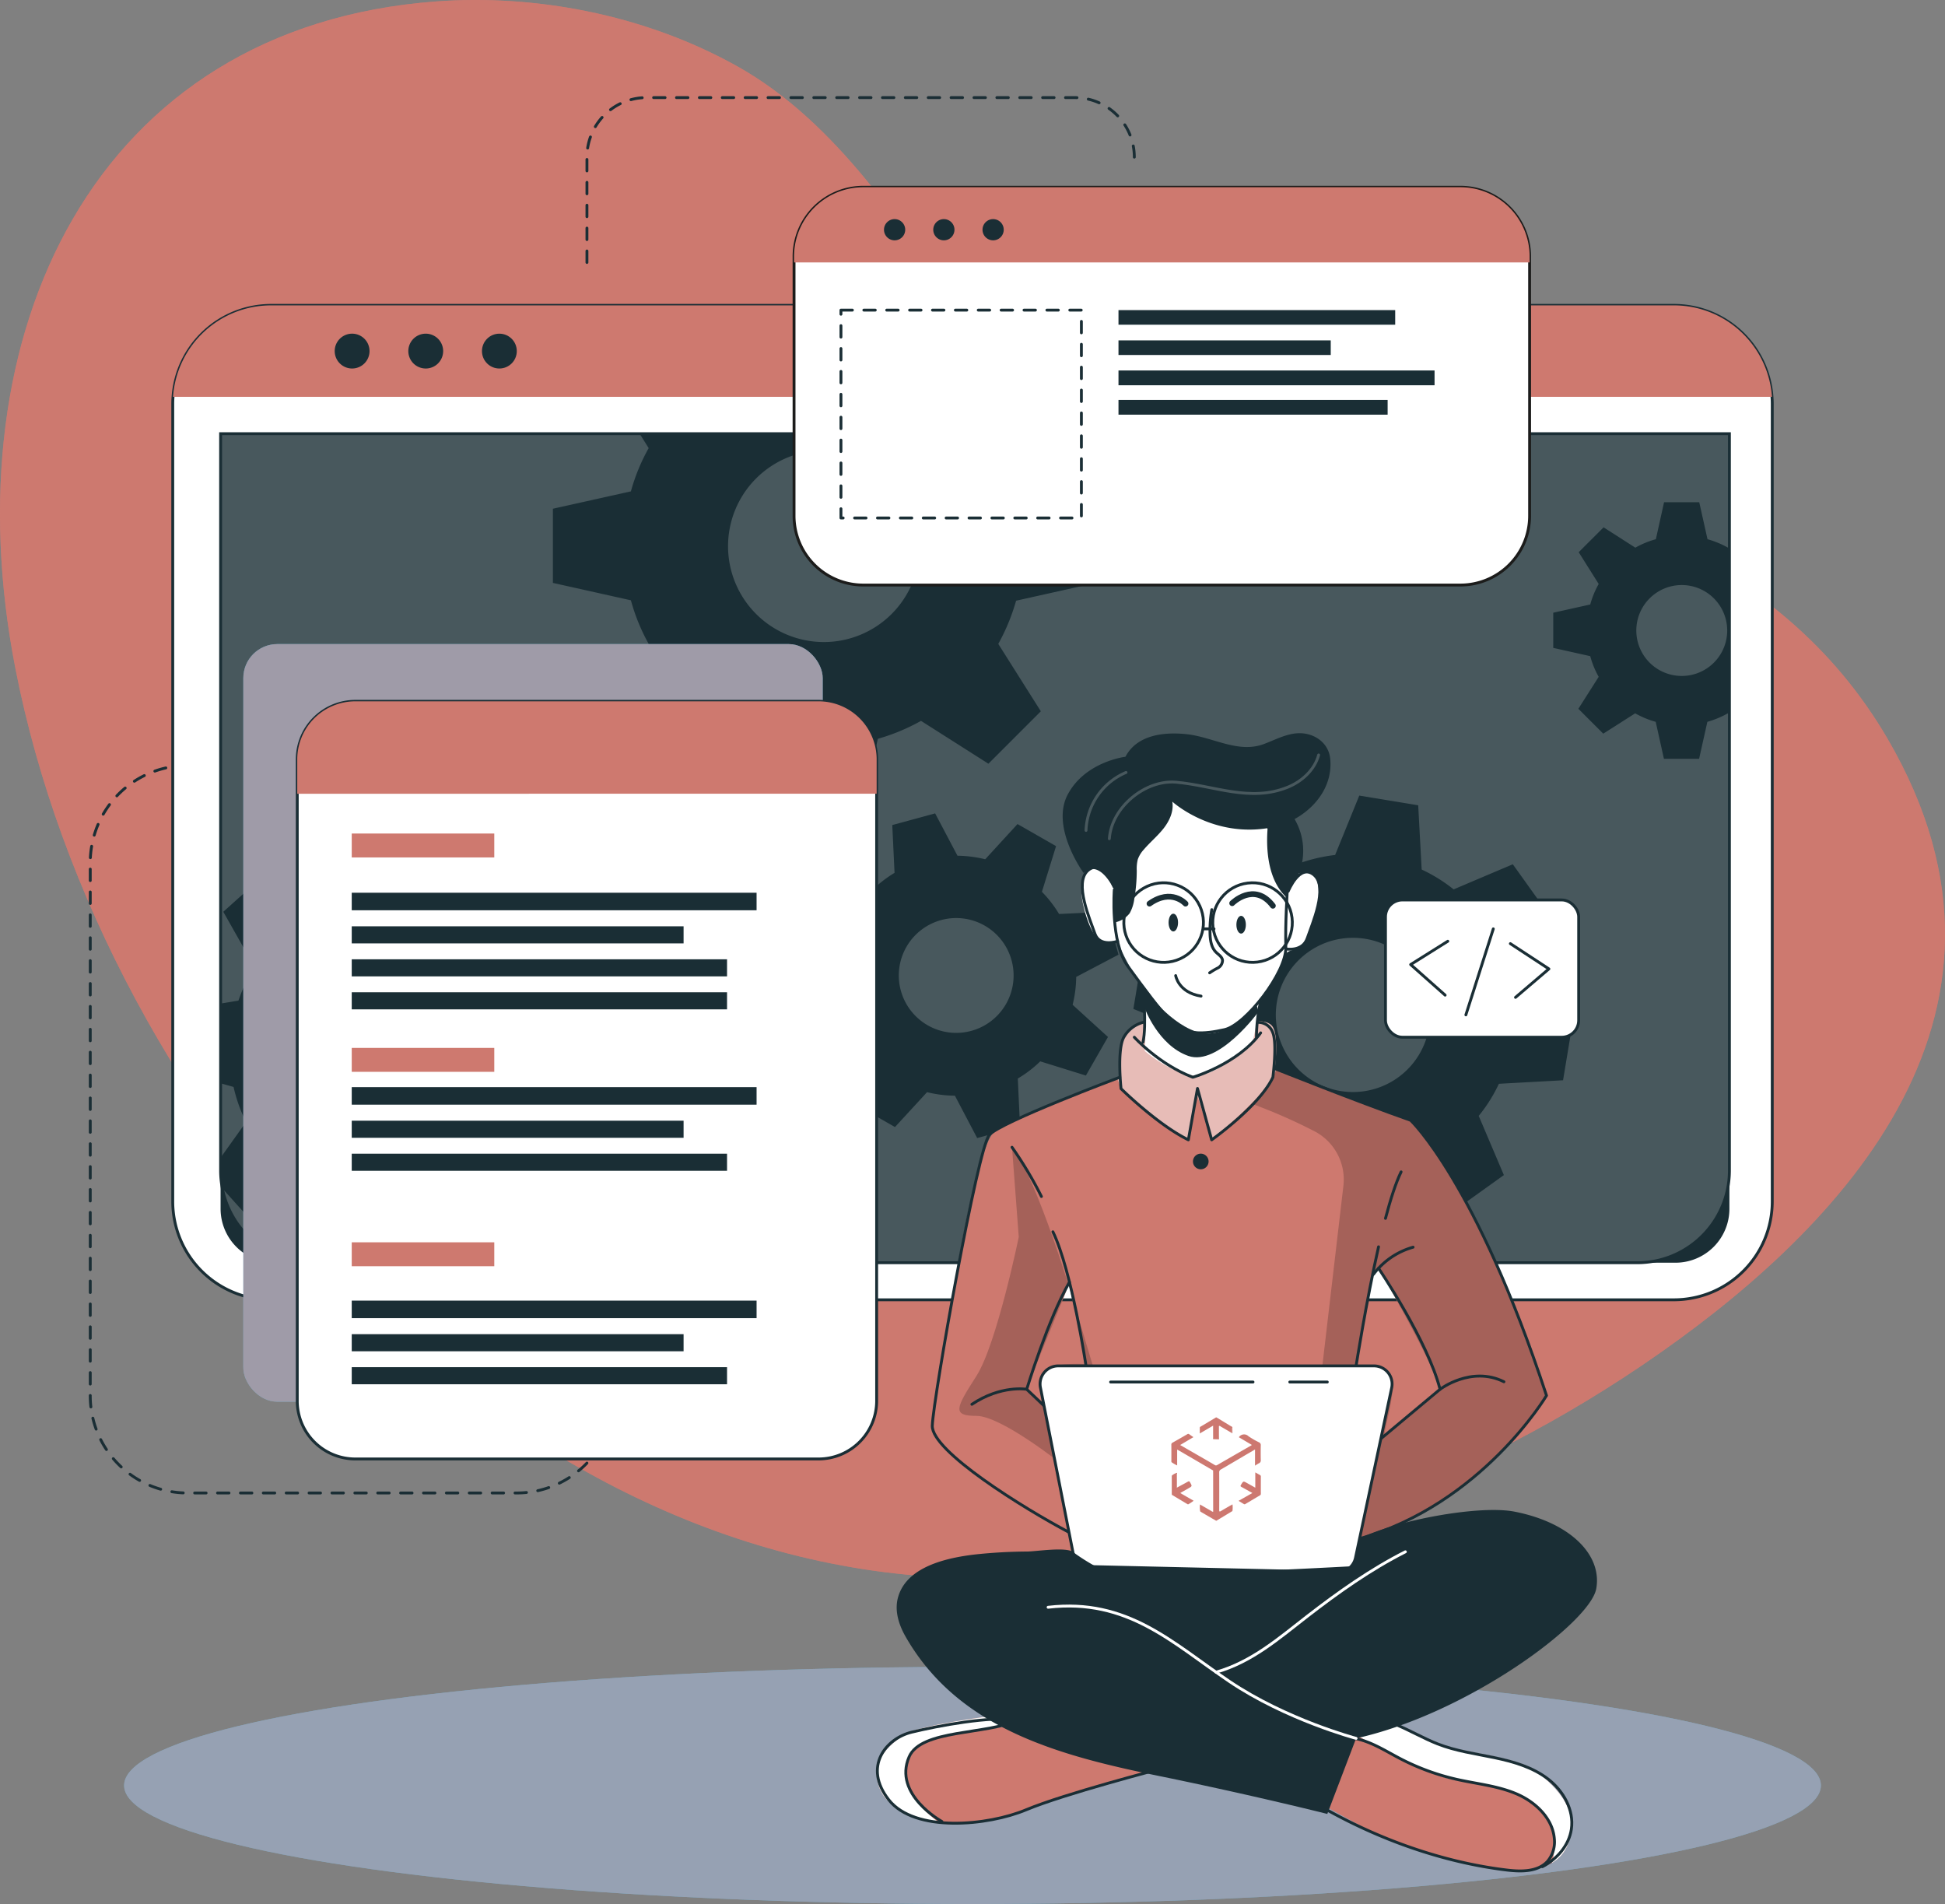 <svg xmlns="http://www.w3.org/2000/svg" width="750" height="734.107" viewBox="0 0 750 734.107">
  <rect x="0" y="0" width="750" height="734.107" fill="#808080" stroke="none"/>
  <g id="MEAN_Developer" data-name="MEAN Developer" transform="translate(-886.026 279.445)">
    <g id="Group_4060" data-name="Group 4060" transform="translate(886.026 -279.445)">
      <path id="Path_5004" data-name="Path 5004" d="M1613.842,5.325c-83.263-142.583-309.087-91.8-355.215-161.159-23.618-35.514-50.042-76.678-88.365-98.085-36.537-20.407-78.9-27.689-115.83-24.985-131.882,9.653-187.8,127.651-162.457,257.23,33.807,172.85,187.034,349.414,369.067,350.649,95.2.647,186.1-33.385,257.4-81.5q.8-.538,1.6-1.081C1591.26,197.916,1677.41,114.188,1613.842,5.325Z" transform="translate(-886.026 279.445)" fill="#ce796f" style="mix-blend-mode: normal;isolation: isolate"/>
      <path id="Path_5005" data-name="Path 5005" d="M1613.842,5.325c-83.263-142.583-309.087-91.8-355.215-161.159-23.618-35.514-50.042-76.678-88.365-98.085-36.537-20.407-78.9-27.689-115.83-24.985-131.882,9.653-187.8,127.651-162.457,257.23,33.807,172.85,187.034,349.414,369.067,350.649,95.2.647,186.1-33.385,257.4-81.5q.8-.538,1.6-1.081C1591.26,197.916,1677.41,114.188,1613.842,5.325Z" transform="translate(-886.026 279.445)" fill="#ce796f" opacity="0.7"/>
    </g>
    <g id="Group_4061" data-name="Group 4061" transform="translate(920.829 -241.808)">
      <path id="Path_5006" data-name="Path 5006" d="M953.12-106.657h-9.256A37.462,37.462,0,0,0,906.4-69.2V136.366a37.462,37.462,0,0,0,37.463,37.461h127.019a37.461,37.461,0,0,0,37.461-37.461h0" transform="translate(-906.401 364.165)" fill="none" stroke="#1a2e35" stroke-linecap="round" stroke-linejoin="round" stroke-width="1.103" stroke-dasharray="4.412"/>
      <path id="Path_5007" data-name="Path 5007" d="M1018.527-193.862v-40.606a22.944,22.944,0,0,1,22.944-22.944h165.18a22.944,22.944,0,0,1,22.944,22.944h0" transform="translate(-827.001 257.411)" fill="none" stroke="#1a2e35" stroke-linecap="round" stroke-linejoin="round" stroke-width="1.103" stroke-dasharray="4.412"/>
    </g>
    <g id="Group_4062" data-name="Group 4062" transform="translate(933.881 363.23)">
      <ellipse id="Ellipse_281" data-name="Ellipse 281" cx="327.145" cy="45.716" rx="327.145" ry="45.716" fill="#5fcaf8" style="mix-blend-mode: normal;isolation: isolate"/>
      <ellipse id="Ellipse_282" data-name="Ellipse 282" cx="327.145" cy="45.716" rx="327.145" ry="45.716" fill="#ce796f" opacity="0.5"/>
    </g>
    <g id="Group_4063" data-name="Group 4063" transform="translate(952.638 -161.708)">
      <path id="Path_5008" data-name="Path 5008" d="M1541.8-172.587V134.98a37.916,37.916,0,0,1-37.91,37.91H962.935a37.916,37.916,0,0,1-37.912-37.91V-172.587c0-.905.037-1.79.114-2.677a37.9,37.9,0,0,1,37.8-35.254h540.951a37.9,37.9,0,0,1,37.8,35.254C1541.759-174.377,1541.8-173.492,1541.8-172.587Z" transform="translate(-925.023 210.518)" fill="#fff" stroke="#1a2e35" stroke-linecap="round" stroke-linejoin="round" stroke-width="1.103"/>
      <path id="Rectangle_9560" data-name="Rectangle 9560" d="M0,0H581.81a0,0,0,0,1,0,0V298.845a20.8,20.8,0,0,1-20.8,20.8H20.8A20.8,20.8,0,0,1,0,298.845V0A0,0,0,0,1,0,0Z" transform="translate(18.448 49.464)" fill="#1a2e35"/>
      <path id="Path_5009" data-name="Path 5009" d="M1517.643-181.561V102.565a35.336,35.336,0,0,1-35.135,35.519H970.958a35.336,35.336,0,0,1-35.135-35.519V-181.561Z" transform="translate(-917.375 231.023)" fill="#fff" opacity="0.2"/>
      <path id="Path_5010" data-name="Path 5010" d="M1541.636-175.264H925.09a37.9,37.9,0,0,1,37.8-35.254h540.951A37.9,37.9,0,0,1,1541.636-175.264Z" transform="translate(-924.975 210.518)" fill="#ce796f" style="mix-blend-mode: normal;isolation: isolate"/>
      <path id="Path_5011" data-name="Path 5011" d="M975.013-197.414A6.716,6.716,0,0,1,968.3-190.7a6.715,6.715,0,0,1-6.715-6.715,6.715,6.715,0,0,1,6.715-6.715A6.716,6.716,0,0,1,975.013-197.414Z" transform="translate(-899.134 215.042)" fill="#1a2e35"/>
      <path id="Path_5012" data-name="Path 5012" d="M991.635-197.414a6.715,6.715,0,0,1-6.715,6.715,6.715,6.715,0,0,1-6.716-6.715,6.715,6.715,0,0,1,6.716-6.715A6.715,6.715,0,0,1,991.635-197.414Z" transform="translate(-887.364 215.042)" fill="#1a2e35"/>
      <circle id="Ellipse_283" data-name="Ellipse 283" cx="6.715" cy="6.715" r="6.715" transform="translate(119.234 10.913)" fill="#1a2e35"/>
      <path id="Path_5013" data-name="Path 5013" d="M1517.629-181.555V102.554a35.539,35.539,0,0,1-35.536,35.536H971.347a35.527,35.527,0,0,1-34.841-28.64l-.019-.019v-.075a35.379,35.379,0,0,1-.659-6.8V-181.555Z" transform="translate(-917.372 231.028)" fill="none" stroke="#1a2e35" stroke-width="1.103"/>
      <path id="Path_5014" data-name="Path 5014" d="M1304.045-148.563a36.112,36.112,0,0,0-7.9-3.261l-3.184-14.263H1279.4l-3.165,14.263a35.052,35.052,0,0,0-7.916,3.261l-12.247-7.839-9.59,9.591,7.706,12.247a34.832,34.832,0,0,0-3.259,7.914l-14.265,3.165v13.566l14.265,3.186a34.592,34.592,0,0,0,3.259,7.97l-7.839,12.322,9.591,9.591,12.324-7.839a35.059,35.059,0,0,0,7.914,3.278l3.165,14.246h13.566l3.184-14.246a36.173,36.173,0,0,0,7.895-3.278l.622.4v-64.631ZM1286.22-99.1a17.515,17.515,0,0,1-17.524-17.524,17.527,17.527,0,0,1,17.524-17.524,17.527,17.527,0,0,1,17.524,17.524A17.515,17.515,0,0,1,1286.22-99.1Z" transform="translate(-704.339 241.981)" fill="#1a2e35"/>
      <path id="Path_5015" data-name="Path 5015" d="M1219.526-123.865v-28.6l-30.073-6.67a77.618,77.618,0,0,0-6.877-16.7l3.637-5.727H1044.271l3.5,5.577a73.958,73.958,0,0,0-6.858,16.677l-30.074,6.689v28.6l30.074,6.708a74.99,74.99,0,0,0,6.858,16.808l-16.524,25.982L1051.489-54.3l25.965-16.526a76.543,76.543,0,0,0,16.694,6.916l6.67,30.034h28.6l6.727-30.034a77.038,77.038,0,0,0,16.637-6.916L1178.77-54.3l20.218-20.219L1182.576-100.5a78.283,78.283,0,0,0,6.877-16.658Zm-104.2,22.648a36.951,36.951,0,0,1-36.95-36.95,36.951,36.951,0,0,1,36.95-36.949,36.95,36.95,0,0,1,36.95,36.949A36.95,36.95,0,0,1,1115.326-101.217Z" transform="translate(-864.249 231.023)" fill="#1a2e35"/>
      <path id="Path_5016" data-name="Path 5016" d="M1082.933,8.3l1.206-22.686-23.516-6.633a63.58,63.58,0,0,0-4.824-13.491l14.208-19.954-15.226-16.9-21.292,12.041a63.005,63.005,0,0,0-12.963-6.2l-4.071-24.119L993.77-90.846l-6.558,23.591a59.194,59.194,0,0,0-13.491,4.786L953.786-76.677,936.865-61.452l12.059,21.311A58.889,58.889,0,0,0,942.707-27.2l-6.879,1.131V4.666l4.995,1.414a59.3,59.3,0,0,0,4.824,13.528l-9.818,13.737.659,11.776V45.2l.019.019,10.119,11.231,21.329-12.041a59.066,59.066,0,0,0,13,6.274l3.881,23.157v.019l.188.962,22.687,1.206.6-2.168v-.019l5.955-21.4a60.817,60.817,0,0,0,13.566-4.786l19.9,14.188,16.921-15.206L1052.634,25.3a58.871,58.871,0,0,0,6.142-12.925Zm-60.26-35.442a29.38,29.38,0,0,0-41.49-2.186A29.384,29.384,0,0,0,979,12.167a29.383,29.383,0,0,0,41.492,2.166A29.358,29.358,0,0,0,1022.673-27.139Z" transform="translate(-917.372 295.262)" fill="#1a2e35"/>
      <path id="Path_5017" data-name="Path 5017" d="M1172.7-22.053a46.2,46.2,0,0,0,1.377-10.744l16.311-8.577-4.508-16.547-18.41.861a45.784,45.784,0,0,0-6.614-8.548l5.456-17.611-14.868-8.517L1139-78.163a48.242,48.242,0,0,0-10.708-1.365l-8.611-16.323-16.525,4.5.873,18.434a46.81,46.81,0,0,0-8.564,6.609l-17.62-5.439-8.527,14.844,13.645,12.4a44.68,44.68,0,0,0-1.348,10.717l-16.34,8.6,4.508,16.548,18.433-.873A43.914,43.914,0,0,0,1094.81-.95l-5.483,17.522,14.868,8.517,12.374-13.455a45.127,45.127,0,0,0,10.732,1.353l8.587,16.335,16.524-4.5-.726-15.747-.123-2.7a45.431,45.431,0,0,0,8.648-6.617l17.606,5.473,7.275-12.714,1.242-2.152ZM1133.626-12a22.135,22.135,0,0,1-27.173-15.539,22.134,22.134,0,0,1,15.539-27.173,22.132,22.132,0,0,1,27.173,15.539A22.133,22.133,0,0,1,1133.626-12Z" transform="translate(-825.703 291.718)" fill="#1a2e35"/>
      <path id="Path_5018" data-name="Path 5018" d="M1307.565,9.893l3.768-22.706-22.988-9.251a60.881,60.881,0,0,0-3.3-14.169l16.543-18.427-13.4-18.73-22.817,9.685a60.634,60.634,0,0,0-12.324-7.651l-1.337-24.759-22.723-3.749-9.309,22.894a63.541,63.541,0,0,0-14.113,3.315L1187.087-90.2l-18.711,13.4,9.7,22.8a61.985,61.985,0,0,0-6.916,10.739c-.263.528-.528,1.056-.772,1.583l-24.74,1.375-3.768,22.686,3.73,1.508,19.257,7.763a59.877,59.877,0,0,0,3.3,14.113l-16.543,18.485,13.4,18.709,22.819-9.723a59.137,59.137,0,0,0,12.3,7.707l1.281,24.647,22.706,3.749,9.289-22.725a59.607,59.607,0,0,0,14.15-3.315l18.448,16.562,18.729-13.416-9.7-22.819a59.468,59.468,0,0,0,7.781-12.379Zm-63.707-1.018A29.739,29.739,0,0,1,1202.368,2a29.715,29.715,0,0,1,6.858-41.472,29.735,29.735,0,0,1,41.491,6.858A29.736,29.736,0,0,1,1243.859,8.875Z" transform="translate(-771.457 288.875)" fill="#1a2e35"/>
    </g>
    <g id="Group_4071" data-name="Group 4071" transform="translate(979.848 -207.257)">
      <g id="Group_4068" data-name="Group 4068" transform="translate(0 176.139)">
        <rect id="Rectangle_9561" data-name="Rectangle 9561" width="223.418" height="292.115" rx="13.11" fill="#5fcaf8" style="mix-blend-mode: normal;isolation: isolate"/>
        <rect id="Rectangle_9562" data-name="Rectangle 9562" width="223.418" height="292.115" rx="13.11" fill="#cd796f" opacity="0.58"/>
        <g id="Group_4067" data-name="Group 4067" transform="translate(20.801 22.071)">
          <path id="Path_5019" data-name="Path 5019" d="M1176.546-98.76V148.568a22.4,22.4,0,0,1-22.4,22.4H975.515a22.392,22.392,0,0,1-22.385-22.4V-98.76a22.388,22.388,0,0,1,22.385-22.385h178.627A22.392,22.392,0,0,1,1176.546-98.76Z" transform="translate(-953.13 121.145)" fill="#fff" stroke="#1a2e35" stroke-linecap="round" stroke-linejoin="round" stroke-width="1.103"/>
          <path id="Path_5020" data-name="Path 5020" d="M1176.546-98.76v13.247H953.13V-98.76a22.388,22.388,0,0,1,22.385-22.385h178.627A22.392,22.392,0,0,1,1176.546-98.76Z" transform="translate(-953.13 121.145)" fill="#ce796f" style="mix-blend-mode: normal;isolation: isolate"/>
          <rect id="Rectangle_9563" data-name="Rectangle 9563" width="54.965" height="9.219" transform="translate(21.01 50.975)" fill="#ce796f" style="mix-blend-mode: normal;isolation: isolate"/>
          <rect id="Rectangle_9564" data-name="Rectangle 9564" width="54.965" height="9.219" transform="translate(21.01 133.629)" fill="#ce796f" style="mix-blend-mode: normal;isolation: isolate"/>
          <rect id="Rectangle_9565" data-name="Rectangle 9565" width="54.965" height="9.219" transform="translate(21.01 208.582)" fill="#ce796f" style="mix-blend-mode: normal;isolation: isolate"/>
          <g id="Group_4064" data-name="Group 4064" transform="translate(21.01 73.8)">
            <rect id="Rectangle_9566" data-name="Rectangle 9566" width="156.11" height="6.762" fill="#1a2e35"/>
            <rect id="Rectangle_9567" data-name="Rectangle 9567" width="127.961" height="6.589" transform="translate(0 12.943)" fill="#1a2e35"/>
            <rect id="Rectangle_9568" data-name="Rectangle 9568" width="144.717" height="6.589" transform="translate(0 25.665)" fill="#1a2e35"/>
            <rect id="Rectangle_9569" data-name="Rectangle 9569" width="144.717" height="6.589" transform="translate(0 38.377)" fill="#1a2e35"/>
          </g>
          <g id="Group_4065" data-name="Group 4065" transform="translate(21.01 148.753)">
            <rect id="Rectangle_9570" data-name="Rectangle 9570" width="156.11" height="6.762" fill="#1a2e35"/>
            <rect id="Rectangle_9571" data-name="Rectangle 9571" width="127.961" height="6.589" transform="translate(0 12.943)" fill="#1a2e35"/>
            <rect id="Rectangle_9572" data-name="Rectangle 9572" width="144.717" height="6.589" transform="translate(0 25.665)" fill="#1a2e35"/>
          </g>
          <g id="Group_4066" data-name="Group 4066" transform="translate(21.01 231.061)">
            <rect id="Rectangle_9573" data-name="Rectangle 9573" width="156.11" height="6.762" transform="translate(0 0)" fill="#1a2e35"/>
            <rect id="Rectangle_9574" data-name="Rectangle 9574" width="127.961" height="6.589" transform="translate(0 12.943)" fill="#1a2e35"/>
            <rect id="Rectangle_9575" data-name="Rectangle 9575" width="144.717" height="6.589" transform="translate(0 25.665)" fill="#1a2e35"/>
          </g>
        </g>
      </g>
      <g id="Group_4070" data-name="Group 4070" transform="translate(212.365)">
        <path id="Path_5021" data-name="Path 5021" d="M1348.914-210.465v99.96a26.69,26.69,0,0,1-26.7,26.7H1091.978a26.7,26.7,0,0,1-26.7-26.7v-99.96a26.718,26.718,0,0,1,26.7-26.719h230.236A26.7,26.7,0,0,1,1348.914-210.465Z" transform="translate(-1065.278 237.184)" fill="#fff" stroke="#1c1c1b" stroke-width="1.103"/>
        <path id="Path_5022" data-name="Path 5022" d="M1348.914-210.465v2.28H1065.278v-2.28a26.718,26.718,0,0,1,26.7-26.719h230.236A26.7,26.7,0,0,1,1348.914-210.465Z" transform="translate(-1065.278 237.184)" fill="#ce796f" style="mix-blend-mode: normal;isolation: isolate"/>
        <path id="Path_5023" data-name="Path 5023" d="M1092.566-223.006a4.09,4.09,0,0,1-5.784,0,4.09,4.09,0,0,1,0-5.784,4.09,4.09,0,0,1,5.784,0A4.089,4.089,0,0,1,1092.566-223.006Z" transform="translate(-1050.898 242.28)" fill="#1a2e35"/>
        <path id="Path_5024" data-name="Path 5024" d="M1103.686-223.006a4.09,4.09,0,0,1-5.784,0,4.089,4.089,0,0,1,0-5.784,4.09,4.09,0,0,1,5.784,0A4.09,4.09,0,0,1,1103.686-223.006Z" transform="translate(-1043.023 242.28)" fill="#1a2e35"/>
        <path id="Path_5025" data-name="Path 5025" d="M1114.806-223.006a4.09,4.09,0,0,1-5.784,0,4.09,4.09,0,0,1,0-5.784,4.09,4.09,0,0,1,5.784,0A4.089,4.089,0,0,1,1114.806-223.006Z" transform="translate(-1035.149 242.28)" fill="#1a2e35"/>
        <rect id="Rectangle_9576" data-name="Rectangle 9576" width="92.715" height="80.142" transform="translate(18.086 47.38)" fill="none" stroke="#1a2e35" stroke-linecap="round" stroke-linejoin="round" stroke-width="1.103" stroke-dasharray="4.412"/>
        <g id="Group_4069" data-name="Group 4069" transform="translate(125.105 47.38)">
          <rect id="Rectangle_9577" data-name="Rectangle 9577" width="106.702" height="5.628" fill="#1a2e35"/>
          <rect id="Rectangle_9578" data-name="Rectangle 9578" width="81.848" height="5.628" transform="translate(0 11.672)" fill="#1a2e35"/>
          <rect id="Rectangle_9579" data-name="Rectangle 9579" width="121.88" height="5.695" transform="translate(0 23.277)" fill="#1a2e35"/>
          <rect id="Rectangle_9580" data-name="Rectangle 9580" width="103.783" height="5.695" transform="translate(0 34.615)" fill="#1a2e35"/>
        </g>
      </g>
    </g>
    <g id="Group_4073" data-name="Group 4073" transform="translate(1224.064 3.251)">
      <path id="Path_5026" data-name="Path 5026" d="M1200.936,126.613s-49.538,14.207-56.454,16.656c-6.293,2.224-23.345,8.2-36.139,6.351a27.983,27.983,0,0,1-3.656-.791c-12.965-3.864-18.786-7.463-20.482-15.621-1.715-8.179,4.749-14.15,10.966-18s39.947-7.857,39.947-7.857l8.139,2.393h.021Z" transform="translate(-1083.925 270.656)" fill="#ce796f" style="mix-blend-mode: normal;isolation: isolate"/>
      <path id="Path_5027" data-name="Path 5027" d="M1108.343,149.619a27.983,27.983,0,0,1-3.656-.791c-12.965-3.864-18.786-7.463-20.482-15.621-1.715-8.179,4.749-14.15,10.966-18s39.947-7.857,39.947-7.857l8.139,2.393c-7.367,3.392-34.839,5.276-40.831,8.725s-8.894,9.948-5.352,18.728C1098.958,141.875,1104.009,146.4,1108.343,149.619Z" transform="translate(-1083.925 270.656)" fill="#fff"/>
      <path id="Path_5028" data-name="Path 5028" d="M1193.368,127.791s-37.2,9.639-51.953,15.807-42.9,8.869-52.925-3.855-1.156-23.67,8.869-26.1,30.3-6.288,41.368-4.745" transform="translate(-1083.811 271.498)" fill="none" stroke="#1a2e35" stroke-linecap="round" stroke-linejoin="round" stroke-width="1.103"/>
      <path id="Path_5029" data-name="Path 5029" d="M1104.429,147.954s-18.93-10.379-12.644-24.927c4.639-10.736,29.891-8.409,42.394-14.277" transform="translate(-1079.265 271.644)" fill="none" stroke="#1a2e35" stroke-linecap="round" stroke-linejoin="round" stroke-width="1.103"/>
      <path id="Path_5030" data-name="Path 5030" d="M1283.559,152.316c-.509,5.068-2.3,9.929-7.424,12.944-3.411,2.016-8.272,3.222-15.224,3.146-17.374-.225-50.028-12.644-50.028-12.644l-30.581-16.9,15.9-25.174,4.352-6.9,11.25,2.525s9.308,5.276,18.673,9.477,32.089,5.089,40.1,11.571C1278.584,136.827,1284.427,143.875,1283.559,152.316Z" transform="translate(-1015.677 270.258)" fill="#ce796f" style="mix-blend-mode: normal;isolation: isolate"/>
      <path id="Path_5031" data-name="Path 5031" d="M1276.966,152.316c-.509,5.068-2.3,9.929-7.424,12.944.962-3.937,1.753-9.385-.866-15.262-3.392-7.67-14.528-14.434-29.151-15.565-14.6-1.131-25.813-7.97-31.674-11.023-4.578-2.374-14.225-7.555-18.239-9.723l4.352-6.9,11.25,2.525s9.308,5.276,18.673,9.477,32.089,5.089,40.1,11.571C1271.992,136.827,1277.834,143.875,1276.966,152.316Z" transform="translate(-1009.084 270.258)" fill="#fff"/>
      <path id="Path_5032" data-name="Path 5032" d="M1185.583,139.386c21.768,12.471,46.668,21.451,71.578,24.45,5.56.67,12.034.764,15.761-3.418a11.663,11.663,0,0,0,2.569-8.737c-.675-7.851-7.275-14.077-14.514-17.187s-15.235-3.855-22.923-5.579a90.441,90.441,0,0,1-22.042-8.064c-5.528-2.883-10.879-6.387-16.977-7.676s-13.364.275-16.619,5.592" transform="translate(-1014.18 274.474)" fill="none" stroke="#1a2e35" stroke-linecap="round" stroke-linejoin="round" stroke-width="1.103"/>
      <path id="Path_5033" data-name="Path 5033" d="M1264.358,165.72c5.628-2.89,10.25-8.194,11.188-14.451,1.109-7.4-3.105-14.839-9.044-19.391s-13.358-6.687-20.684-8.211-14.818-2.547-21.787-5.27c-10.717-4.185-21.285-12.456-32.405-9.506" transform="translate(-1007.658 271.304)" fill="none" stroke="#1a2e35" stroke-linecap="round" stroke-linejoin="round" stroke-width="1.103"/>
      <path id="Path_5034" data-name="Path 5034" d="M1281.226-9.263l-51.741-19.69-.641-.246s.188-1.375.338-3.372c.321-4.127.49-10.853-1.45-13.134-2.883-3.372-11.06-.547-19.032-4.2s-22.723,2.883-22.723,2.883-10.647-1.959-15.337,5.727c-2.393,6.2-1.565,15.433-1.565,15.433s-.338.132-.979.357c-6.163,2.3-39.7,14.924-46.806,19.992-7.839,5.56-16.506,62.557-19.293,79.29-2.789,16.752-7.745,31.824-5.22,37.591,2.506,5.746,38.553,33.5,59.279,40.662,20.727,7.179,94.269,5.068,94.269,5.068s1.206-.319,3.336-1c12.435-4,56.565-20.445,79.966-59.242C1333.626,96.858,1310.959,22.506,1281.226-9.263ZM1141.433,86.608c-3.807,2.7-1.771,13.153-1.771,13.153l-6.482-5.71,16.261-39.982,6.933,30.693S1145.239,83.933,1141.433,86.608Zm130.088,25.4c-1.79.924,5.145-18.3,1.846-22.648-3.3-4.373-13.171-3.939-13.171-3.939l.849-5.258c.113-.582,5.859-30.053,5.859-30.053l1.942-2.318s20.124,34.5,23.723,46.654C1292.57,94.446,1270.637,112.008,1271.522,112.008Z" transform="translate(-1075.317 158.507)" fill="#ce796f" style="mix-blend-mode: normal;isolation: isolate"/>
      <path id="Path_5035" data-name="Path 5035" d="M1159.412-99.582l-26.7,28.352s-3.683,3.256-2.219,11.48,4.872,15.291,7.446,15.838a36.6,36.6,0,0,0,6.184.553s5.724,12.4,9.776,17.276c0,0,1.413,19.143.661,24.457,0,0,9.593,8.382,18.631,9.448s23-12.78,23-12.78l3.461-16.95s8.192-12.437,8.751-15.747,4.3-2.461,6.144-4.094,6.1-8.937,6.8-15.838.751-14.828-7.265-12.5c-6.945-1.867-2.6-16.552-2.6-16.552l-12.206-10.77Z" transform="translate(-1051.195 124.116)" fill="#fff"/>
      <path id="Path_5036" data-name="Path 5036" d="M1199.63-28.953a27.384,27.384,0,0,1-1.377,3.09c-4.409,8.308-23.608,24.138-23.608,24.138l-5.8-17.845-3.184,17.845c-6.407-2.789-25.947-19.729-25.947-19.729s-.659-1.583-1.469-4.052c.64-.225.979-.357.979-.357s-.828-9.232,1.565-15.433c4.69-7.687,15.337-5.727,15.337-5.727s14.753-6.539,22.723-2.883,16.149.83,19.032,4.2,1.112,16.506,1.112,16.506Z" transform="translate(-1045.462 158.507)" fill="#fff" opacity="0.5"/>
      <path id="Path_5037" data-name="Path 5037" d="M1229.663-16.91,1177.922-36.6l-.641-.246s.188-1.375.338-3.372l-1.074,6.708-7.649,10.4a209.835,209.835,0,0,1,23.875,10.522,20.976,20.976,0,0,1,10.97,20.916l-9.538,81.56-3.9,46.314,11.8,12.249c12.435-4,56.565-20.445,79.966-59.242C1282.063,89.211,1259.4,14.859,1229.663-16.91Zm-9.7,121.271c-1.79.924,5.145-18.3,1.846-22.648-3.3-4.373-13.171-3.939-13.171-3.939l.849-5.258c.113-.582,5.859-30.053,5.859-30.053l1.942-2.318s20.124,34.5,23.723,46.654C1241.007,86.8,1219.074,104.36,1219.959,104.36Z" transform="translate(-1023.754 166.154)" opacity="0.2"/>
      <path id="Path_5038" data-name="Path 5038" d="M1155.259,67.738l-8.045-26.889s-14.425-49.2-24.319-61.334l2.6,34.6s-8.488,41.335-16.345,53.622c-7.857,12.266-9.554,15.337,0,15.337,9.573,0,32.786,18.523,32.786,18.523l-1.79-15.452Zm-20.218,10.4-6.482-5.71,16.261-39.982,6.933,30.693s-11.135-.828-14.941,1.846C1133.005,67.682,1135.041,78.139,1135.041,78.139Z" transform="translate(-1070.696 180.128)" opacity="0.2"/>
      <path id="Path_5039" data-name="Path 5039" d="M1144.048-56.553s1.486,14.5,0,21.125" transform="translate(-1041.35 154.587)" fill="none" stroke="#1a2e35" stroke-linecap="round" stroke-linejoin="round" stroke-width="1.103"/>
      <path id="Path_5040" data-name="Path 5040" d="M1169.671-39.582a62.161,62.161,0,0,1,1.614-13.851" transform="translate(-1023.205 156.796)" fill="none" stroke="#1a2e35" stroke-linecap="round" stroke-linejoin="round" stroke-width="1.103"/>
      <path id="Path_5041" data-name="Path 5041" d="M1196.347-93.254s8.773,11.021,8.322,19.343-1.124,18.219-.9,27.89-15.52,29.915-23.617,31.713-15.071,2.25-20.243-2.924-10.346-12.37-17.1-21.593-5.172-29.464-5.172-29.464" transform="translate(-1045.997 128.597)" fill="none" stroke="#1a2e35" stroke-linecap="round" stroke-linejoin="round" stroke-width="1.103"/>
      <path id="Path_5042" data-name="Path 5042" d="M1159.932-74.122a45.553,45.553,0,0,0-.685,9.168c.068,2.569.451,5.345,2.25,7.181.97.987,2.378,1.778,2.562,3.152a3.331,3.331,0,0,1-1.8,2.986,25.412,25.412,0,0,0-3.162,1.877" transform="translate(-1030.694 142.146)" fill="none" stroke="#1a2e35" stroke-linecap="round" stroke-linejoin="round" stroke-width="1.103"/>
      <path id="Path_5043" data-name="Path 5043" d="M1151.43-59.233s1.013,6.539,9.781,7.907" transform="translate(-1036.122 152.689)" fill="none" stroke="#1a2e35" stroke-linecap="round" stroke-linejoin="round" stroke-width="1.103"/>
      <path id="Path_5044" data-name="Path 5044" d="M1153.477-69.786c0,1.889-.818,3.421-1.826,3.421s-1.824-1.532-1.824-3.421.818-3.421,1.824-3.421S1153.477-71.675,1153.477-69.786Z" transform="translate(-1037.257 142.793)" fill="#1a2e35"/>
      <path id="Path_5045" data-name="Path 5045" d="M1168.785-69.3c0,1.889-.816,3.421-1.824,3.421s-1.824-1.532-1.824-3.421.816-3.421,1.824-3.421S1168.785-71.194,1168.785-69.3Z" transform="translate(-1026.416 143.134)" fill="#1a2e35"/>
      <path id="Path_5046" data-name="Path 5046" d="M1164.184-74.12s8.5-8.5,15.7.982" transform="translate(-1027.091 139.666)" fill="none" stroke="#1a2e35" stroke-linecap="round" stroke-linejoin="round" stroke-width="2.206"/>
      <path id="Path_5047" data-name="Path 5047" d="M1159.416-74.361s-5.4-6.05-13.9,0" transform="translate(-1040.309 140.072)" fill="none" stroke="#1a2e35" stroke-linecap="round" stroke-linejoin="round" stroke-width="2.206"/>
      <path id="Path_5048" data-name="Path 5048" d="M1144.709-48.585s5.206,14.355,16.839,18.426,27.076-17.057,27.076-17.057l-.808-2.748s-10.119,13.149-21.377,10.906-22.39-17.495-22.39-17.495Z" transform="translate(-1041.35 154.587)" fill="#1a2e35"/>
      <path id="Path_5049" data-name="Path 5049" d="M1143.975-55.174s-6.933,2.449-8.776-2.953-8.165-19.625-2.634-24.365,9.975,6.259,9.975,6.259" transform="translate(-1051.053 135.378)" fill="none" stroke="#1a2e35" stroke-linecap="round" stroke-linejoin="round" stroke-width="1.103"/>
      <path id="Path_5050" data-name="Path 5050" d="M1176.283-52.971s6.445,1.3,8.288-4.106,8.163-19.625,2.634-24.365-9.975,6.259-9.975,6.259" transform="translate(-1018.523 136.122)" fill="none" stroke="#1a2e35" stroke-linecap="round" stroke-linejoin="round" stroke-width="1.103"/>
      <path id="Path_5051" data-name="Path 5051" d="M1145.674-40.937a9.618,9.618,0,0,0,6.084-3.6,15.158,15.158,0,0,0,1.768-5.452,65.656,65.656,0,0,0,.963-10.99,14.79,14.79,0,0,1,.386-4.282,11,11,0,0,1,2.318-3.813c2.42-2.835,5.335-5.232,7.635-8.165s3.99-6.646,3.369-10.322c0,0,15.723,14.372,38.389,9.928,12.2-2.393,23.914-13.1,22.488-26.56-.508-4.79-4.026-8.233-8.6-9.369-6.031-1.5-11.451,1.715-16.916,3.775-9.964,3.758-19.712-2.694-29.778-3.777-8.607-.926-19.174.142-23.658,8.7,0,0-15.462,1.817-22.235,14.517s6.1,30.282,6.1,30.282,5.183-6.274,11.841,6.426Z" transform="translate(-1054.186 113.945)" fill="#1a2e35"/>
      <path id="Path_5052" data-name="Path 5052" d="M1172.828-92.921s-4,20.836,6.434,30.926c0,0,2.284-6.264,4.6-7.793a24.152,24.152,0,0,0-1.828-23.133C1174.4-105.047,1172.828-92.921,1172.828-92.921Z" transform="translate(-1021.503 125.017)" fill="#1a2e35"/>
      <path id="Path_5053" data-name="Path 5053" d="M1217.164-109.038c-1.544,5.743-6.4,10.186-11.906,12.428-14.485,5.9-28.553-.642-43.057-1.923-11.853-1.049-24.918,9.63-25.747,21.8" transform="translate(-1046.726 117.42)" fill="none" stroke="#fff" stroke-linecap="round" stroke-linejoin="round" stroke-width="1.103" opacity="0.2"/>
      <path id="Path_5054" data-name="Path 5054" d="M1131.189-82.741a25.322,25.322,0,0,1,15.428-22.346" transform="translate(-1050.456 120.218)" fill="none" stroke="#fff" stroke-linecap="round" stroke-linejoin="round" stroke-width="1.103" opacity="0.2"/>
      <path id="Path_5055" data-name="Path 5055" d="M1142.093-44.625s9.543,10.515,22.556,15.433c0,0,17.339-5.029,26.165-17.119" transform="translate(-1042.734 161.839)" fill="none" stroke="#1a2e35" stroke-linecap="round" stroke-linejoin="round" stroke-width="1.103"/>
      <circle id="Ellipse_284" data-name="Ellipse 284" cx="15.344" cy="15.344" r="15.344" transform="matrix(0.909, -0.417, 0.417, 0.909, 90.318, 65.457)" fill="none" stroke="#1a2e35" stroke-linecap="round" stroke-linejoin="round" stroke-width="1.103"/>
      <circle id="Ellipse_285" data-name="Ellipse 285" cx="15.344" cy="15.344" r="15.344" transform="translate(127.842 59.649) rotate(-7.003)" fill="none" stroke="#1a2e35" stroke-linecap="round" stroke-linejoin="round" stroke-width="1.103"/>
      <path id="Path_5056" data-name="Path 5056" d="M1147.757-48.673a12.029,12.029,0,0,0-7.381,5.722c-2.714,4.779-1.076,19.83-1.076,19.83s14.019,13.875,25.957,19.727l3.522-19.8,5.464,19.8s18.487-13.074,23.606-24.124c0,0,1.669-12.886,0-17.119a5.9,5.9,0,0,0-5.517-4.036" transform="translate(-1045.059 160.166)" fill="none" stroke="#1a2e35" stroke-linecap="round" stroke-linejoin="round" stroke-width="1.103"/>
      <path id="Path_5057" data-name="Path 5057" d="M1136.481,50.293s-5.473-36.716-12.767-51.7" transform="translate(-1055.748 193.64)" fill="none" stroke="#1a2e35" stroke-linecap="round" stroke-linejoin="round" stroke-width="1.103"/>
      <path id="Path_5058" data-name="Path 5058" d="M1114.484-20.485a148.546,148.546,0,0,1,11.342,18.979" transform="translate(-1062.285 180.128)" fill="none" stroke="#1a2e35" stroke-linecap="round" stroke-linejoin="round" stroke-width="1.103"/>
      <path id="Path_5059" data-name="Path 5059" d="M1198.791,2.992c1.929-7.314,3.978-13.732,6.026-17.922" transform="translate(-1002.584 184.061)" fill="none" stroke="#1a2e35" stroke-linecap="round" stroke-linejoin="round" stroke-width="1.103"/>
      <path id="Path_5060" data-name="Path 5060" d="M1192.159,47.9s3.954-25.171,8.659-45.916" transform="translate(-1007.28 196.036)" fill="none" stroke="#1a2e35" stroke-linecap="round" stroke-linejoin="round" stroke-width="1.103"/>
      <path id="Path_5061" data-name="Path 5061" d="M1196.084,12.511a28.957,28.957,0,0,1,15.274-10.444" transform="translate(-1004.501 196.098)" fill="none" stroke="#1a2e35" stroke-linecap="round" stroke-linejoin="round" stroke-width="1.103"/>
      <path id="Path_5062" data-name="Path 5062" d="M1173.808-38.245s31.838,12.717,52.385,19.941c0,0,25.281,23.774,52.385,106.12,0,0-24.847,41.781-72.085,55.176" transform="translate(-1020.275 167.551)" fill="none" stroke="#1a2e35" stroke-linecap="round" stroke-linejoin="round" stroke-width="1.103"/>
      <path id="Path_5063" data-name="Path 5063" d="M1197.747,55.31l22.824-19.058s12.075-9.176,24.633-2.9" transform="translate(-1003.323 216.699)" fill="none" stroke="#1a2e35" stroke-linecap="round" stroke-linejoin="round" stroke-width="1.103"/>
      <path id="Path_5064" data-name="Path 5064" d="M1197.228,6.832s18.882,27.812,23.71,46.647" transform="translate(-1003.691 199.472)" fill="none" stroke="#1a2e35" stroke-linecap="round" stroke-linejoin="round" stroke-width="1.103"/>
      <path id="Path_5065" data-name="Path 5065" d="M1133.25,40.582l-6.681-6.37s-9.916-1.732-21.143,5.794" transform="translate(-1068.699 218.739)" fill="none" stroke="#1a2e35" stroke-linecap="round" stroke-linejoin="round" stroke-width="1.103"/>
      <path id="Path_5066" data-name="Path 5066" d="M1117.8,51.271s8.3-27.252,16.48-41.32" transform="translate(-1059.934 201.681)" fill="none" stroke="#1a2e35" stroke-linecap="round" stroke-linejoin="round" stroke-width="1.103"/>
      <path id="Path_5067" data-name="Path 5067" d="M1168.782-36.289s-45.8,17.182-50.288,22.187-21.557,101.116-22.006,112.115c-.4,9.832,35.271,31.925,52.892,41.236" transform="translate(-1075.031 168.936)" fill="none" stroke="#1a2e35" stroke-linecap="round" stroke-linejoin="round" stroke-width="1.103"/>
      <rect id="Rectangle_9581" data-name="Rectangle 9581" width="74.5" height="52.929" rx="6.532" transform="translate(196.207 64.286)" fill="#fff" stroke="#1a2e35" stroke-linecap="round" stroke-linejoin="round" stroke-width="1.103"/>
      <path id="Path_5068" data-name="Path 5068" d="M1218.8-66.991,1204.476-58l13.294,11.791" transform="translate(-998.558 147.195)" fill="none" stroke="#1a2e35" stroke-linecap="round" stroke-linejoin="round" stroke-width="1.103"/>
      <path id="Path_5069" data-name="Path 5069" d="M1228.969-45.734l12.874-10.972-14.861-9.743" transform="translate(-982.621 147.579)" fill="none" stroke="#1a2e35" stroke-linecap="round" stroke-linejoin="round" stroke-width="1.103"/>
      <line id="Line_106" data-name="Line 106" y1="33.16" x2="10.576" transform="translate(227.208 75.436)" fill="none" stroke="#1a2e35" stroke-linecap="round" stroke-linejoin="round" stroke-width="1.103"/>
      <path id="Path_5070" data-name="Path 5070" d="M1161.356-16.031a3.012,3.012,0,0,1-3.011,3.011,3.012,3.012,0,0,1-3.011-3.011,3.012,3.012,0,0,1,3.011-3.013A3.012,3.012,0,0,1,1161.356-16.031Z" transform="translate(-1033.358 181.148)" fill="#1a2e35"/>
      <g id="Group_4072" data-name="Group 4072" transform="translate(63.022 243.932)">
        <path id="Path_5071" data-name="Path 5071" d="M1234.1,78.966H1129.878a2.445,2.445,0,0,1-2.443-2.444h0a2.443,2.443,0,0,1,2.443-2.443H1234.1a2.444,2.444,0,0,1,2.444,2.443h0A2.445,2.445,0,0,1,1234.1,78.966Z" transform="translate(-1116.136 3.159)" fill="#1a2e35"/>
        <path id="Path_5072" data-name="Path 5072" d="M1242.437,102.886,1256.4,37.3a6.981,6.981,0,0,0-6.828-8.435H1127.8a6.979,6.979,0,0,0-6.848,8.332l12.522,63.408a6.98,6.98,0,0,0,6.687,5.627l95.286,2.183A6.983,6.983,0,0,0,1242.437,102.886Z" transform="translate(-1120.82 -28.861)" fill="#fff" stroke="#1a2e35" stroke-linecap="round" stroke-linejoin="round" stroke-width="1.103"/>
        <line id="Line_107" data-name="Line 107" x2="14.468" transform="translate(96.285 6.224)" fill="none" stroke="#1a2e35" stroke-linecap="round" stroke-linejoin="round" stroke-width="1.103"/>
        <line id="Line_108" data-name="Line 108" x2="54.92" transform="translate(27.192 6.224)" fill="none" stroke="#1a2e35" stroke-linecap="round" stroke-linejoin="round" stroke-width="1.103"/>
        <g id="Group_4157" data-name="Group 4157" transform="translate(38.026 18.966)">
          <path id="Path_5272" data-name="Path 5272" d="M29.85,61.183c-1.914-1.108-3.84-2.216-5.753-3.336a4.306,4.306,0,0,1-.39-.277c.013-.869.025-1.725.038-2.593,1.372.793,2.757,1.6,4.129,2.379.252.139.466.39.806.34.239-.189.164-.453.164-.692V42.513c0-.252.113-.567-.214-.743q-6.364-3.72-12.728-7.428c-.3-.176-.617-.34-1.07-.579v6.093A12.8,12.8,0,0,1,12.791,38.7c-.264-.164-.189-.441-.189-.68,0-2.052.013-4.092-.013-6.144a.769.769,0,0,1,.441-.781q2.851-1.605,5.678-3.248a.63.63,0,0,1,.818.013c.478.365.982.692,1.574,1.1-1.712,1.02-3.361,1.989-5.111,3.034,2.669,1.536,5.212,3,7.768,4.469,1.838,1.057,3.689,2.115,5.514,3.2a.832.832,0,0,0,.969.063c4.368-2.53,8.762-5.048,13.143-7.566.063-.038.113-.1.239-.2-1.687-1.007-3.336-1.977-4.985-2.958.05-.088.063-.126.075-.138a2.4,2.4,0,0,1,3.626-.252,31.782,31.782,0,0,0,4.079,2.354,1.108,1.108,0,0,1,.655,1.171c-.038,1.876-.038,3.764,0,5.64a1.165,1.165,0,0,1-.692,1.246c-.466.227-.894.529-1.523.919V33.713c-1.322.781-2.467,1.435-3.6,2.1-3.185,1.876-6.37,3.764-9.568,5.615a1.138,1.138,0,0,0-.642,1.12q.038,7.214,0,14.44c0,.743.151.781.755.416,1.246-.768,2.518-1.473,3.789-2.216.164.013.29-.025.34-.2.353-.176.277.139.277.277a9.763,9.763,0,0,1-.051,2.1l-.189.189c-2,1.209-3.991,2.417-5.993,3.626Z" transform="translate(0 -20.451)" fill="#cd7870" fill-rule="evenodd"/>
          <path id="Path_5273" data-name="Path 5273" d="M65.259.912c1.813,1.1,3.613,2.191,5.426,3.3.252.151.567.214.692.529-.378.667.088,1.448-.3,2.115-1.372-.793-2.744-1.6-4.117-2.392-.214-.113-.39-.415-.718-.239-.252.227-.151.516-.151.781-.013,1.183-.013,2.379,0,3.563.013.466-.151.629-.617.642s-.932-.164-1.372.126c-.3-.2-.151-.5-.151-.755-.013-1.46-.013-2.921-.013-4.507-1.725,1.02-3.349,1.977-5.136,3.009V4.89c0-.353.3-.428.529-.567L65.07.887A.522.522,0,0,0,65.259.912Z" transform="translate(-35.244)" fill="#cd7870" fill-rule="evenodd"/>
          <path id="Path_5274" data-name="Path 5274" d="M121.82,101.238c1.851-1.057,3.55-2.014,5.325-3.021-1.46-.806-2.82-1.586-4.2-2.329-.428-.227-.453-.39-.2-.793.906-1.523.881-1.536,2.4-.68,1.007.566,2.014,1.121,3.122,1.75V90.273c.692.39,1.259.718,1.825,1.02a.592.592,0,0,1,.315.617c0,2.178-.013,4.369,0,6.546a.651.651,0,0,1-.352.667c-1.851,1.1-3.7,2.2-5.552,3.3a.548.548,0,0,1-.68.038C123.2,102.069,122.563,101.692,121.82,101.238Z" transform="translate(-83.308 -68.173)" fill="#cd7870" fill-rule="evenodd"/>
          <path id="Path_5275" data-name="Path 5275" d="M13.306,92.3a6.386,6.386,0,0,1,1.649-.969,1.531,1.531,0,0,1,.151.881v3.966c0,.264-.1.566.189.755,1.4-.755,2.82-1.5,4.2-2.279.39-.227.579-.189.818.227.856,1.523.881,1.511-.617,2.354L16.756,98.9c-.05.025-.076.075-.164.164,1.7.982,3.387,1.951,5.124,2.946a17.949,17.949,0,0,1-1.939,1.3c-.239.176-.415.038-.592-.075L13.445,99.8c-.05-.075-.113-.138-.164-.214V92.456c.025-.013.063-.025.063-.038Z" transform="translate(-0.527 -68.984)" fill="#cd7870" fill-rule="evenodd"/>
          <path id="Path_5276" data-name="Path 5276" d="M80.176,87.04c.327.176.214.478.214.743v14.49c0,.239.076.5-.164.692q0-7.459-.013-14.931C80.214,87.695,80.188,87.368,80.176,87.04Z" transform="translate(-51.547 -65.708)" fill="#cd7870" fill-rule="evenodd"/>
          <path id="Path_5277" data-name="Path 5277" d="M81.125,20.11c.428-.29.919-.126,1.372-.126s.629-.176.617-.642c-.025-1.183-.013-2.379,0-3.563,0-.264-.1-.554.151-.781.013,1.548,0,3.084.025,4.633,0,.39-.1.554-.516.529C82.233,20.123,81.679,20.123,81.125,20.11Z" transform="translate(-52.271 -10.763)" fill="#cd7870" fill-rule="evenodd"/>
          <path id="Path_5278" data-name="Path 5278" d="M20.68,96.689c-.29-.2-.189-.5-.189-.755-.013-1.322,0-2.644,0-3.966a1.531,1.531,0,0,0-.151-.881c.592-.277.315.264.327.4C20.68,93.214,20.68,94.951,20.68,96.689Z" transform="translate(-5.911 -68.734)" fill="#cd7870" fill-rule="evenodd"/>
          <path id="Path_5279" data-name="Path 5279" d="M58.859,142.5c-.013.869-.025,1.725-.038,2.593a5.989,5.989,0,0,1-.088-2.631.1.1,0,0,1,.063,0C58.808,142.458,58.834,142.483,58.859,142.5Z" transform="translate(-35.113 -107.97)" fill="#cd7870" fill-rule="evenodd"/>
          <path id="Path_5280" data-name="Path 5280" d="M110.527,19.233c.39-.667-.075-1.448.3-2.115.013.655.025,1.309.038,1.977C110.854,19.4,110.741,19.422,110.527,19.233Z" transform="translate(-74.695 -12.379)" fill="#cd7870" fill-rule="evenodd"/>
          <path id="Path_5281" data-name="Path 5281" d="M109.953,142.69c-.051.176-.176.214-.34.2C109.726,142.829,109.84,142.766,109.953,142.69Z" transform="translate(-73.998 -108.151)" fill="#cd7870" fill-rule="evenodd"/>
          <path id="Path_5282" data-name="Path 5282" d="M13.306,95.423c.013.038.025.088.038.126,0,.013-.05.025-.063.038A.639.639,0,0,1,13.306,95.423Z" transform="translate(-0.527 -72.101)" fill="#cd7870" fill-rule="evenodd"/>
          <path id="Path_5283" data-name="Path 5283" d="M13.224,126.139c.05.075.113.138.164.214C13.287,126.315,13.211,126.265,13.224,126.139Z" transform="translate(-0.483 -95.528)" fill="#cd7870" fill-rule="evenodd"/>
          <path id="Path_5284" data-name="Path 5284" d="M111.207,152.9l.189-.189C111.4,152.841,111.32,152.891,111.207,152.9Z" transform="translate(-75.214 -115.797)" fill="#cd7870" fill-rule="evenodd"/>
        </g>
      </g>
      <path id="Path_5074" data-name="Path 5074" d="M1265.6,149.437l-11.1,29.137s-28.307-7.135-64.581-14.569c-37.927-7.772-77.539-17.833-98.088-53.881-2.506-4.4-4.171-9.588-3-14.511,2.965-12.451,19.164-15.831,29.841-17.078A198.163,198.163,0,0,1,1138.88,77.4c3.437-.048,14.777-1.85,17.522.169a80.236,80.236,0,0,0,13.18,7.811c6.064,2.574,94.576-2.313,94.576-2.313s2.632-5.557,2.783-10.628c13.913-7.07,46.131-13.062,59.745-10.415,21.406,4.163,33.894,16.649,31.515,29.732S1308.581,139.923,1265.6,149.437Z" transform="translate(-1080.723 238.104)" fill="#1a2e35"/>
      <path id="Path_5075" data-name="Path 5075" d="M1241.4,134.084s-26.924-7.135-48.926-22-39.19-32.111-69.842-28.543" transform="translate(-1056.518 253.456)" fill="none" stroke="#fff" stroke-linecap="round" stroke-linejoin="round" stroke-width="1.103"/>
      <path id="Path_5076" data-name="Path 5076" d="M1160.554,117.243c13.9-4,24.1-12.987,35.247-21.62,11.812-9.145,24.3-18,37.738-24.8" transform="translate(-1029.661 244.788)" fill="none" stroke="#fff" stroke-linecap="round" stroke-linejoin="round" stroke-width="1.103"/>
      <line id="Line_109" data-name="Line 109" x2="4.078" transform="translate(126.006 75.436)" fill="none" stroke="#1a2e35" stroke-linecap="round" stroke-linejoin="round" stroke-width="1.103"/>
    </g>
  </g>
</svg>
